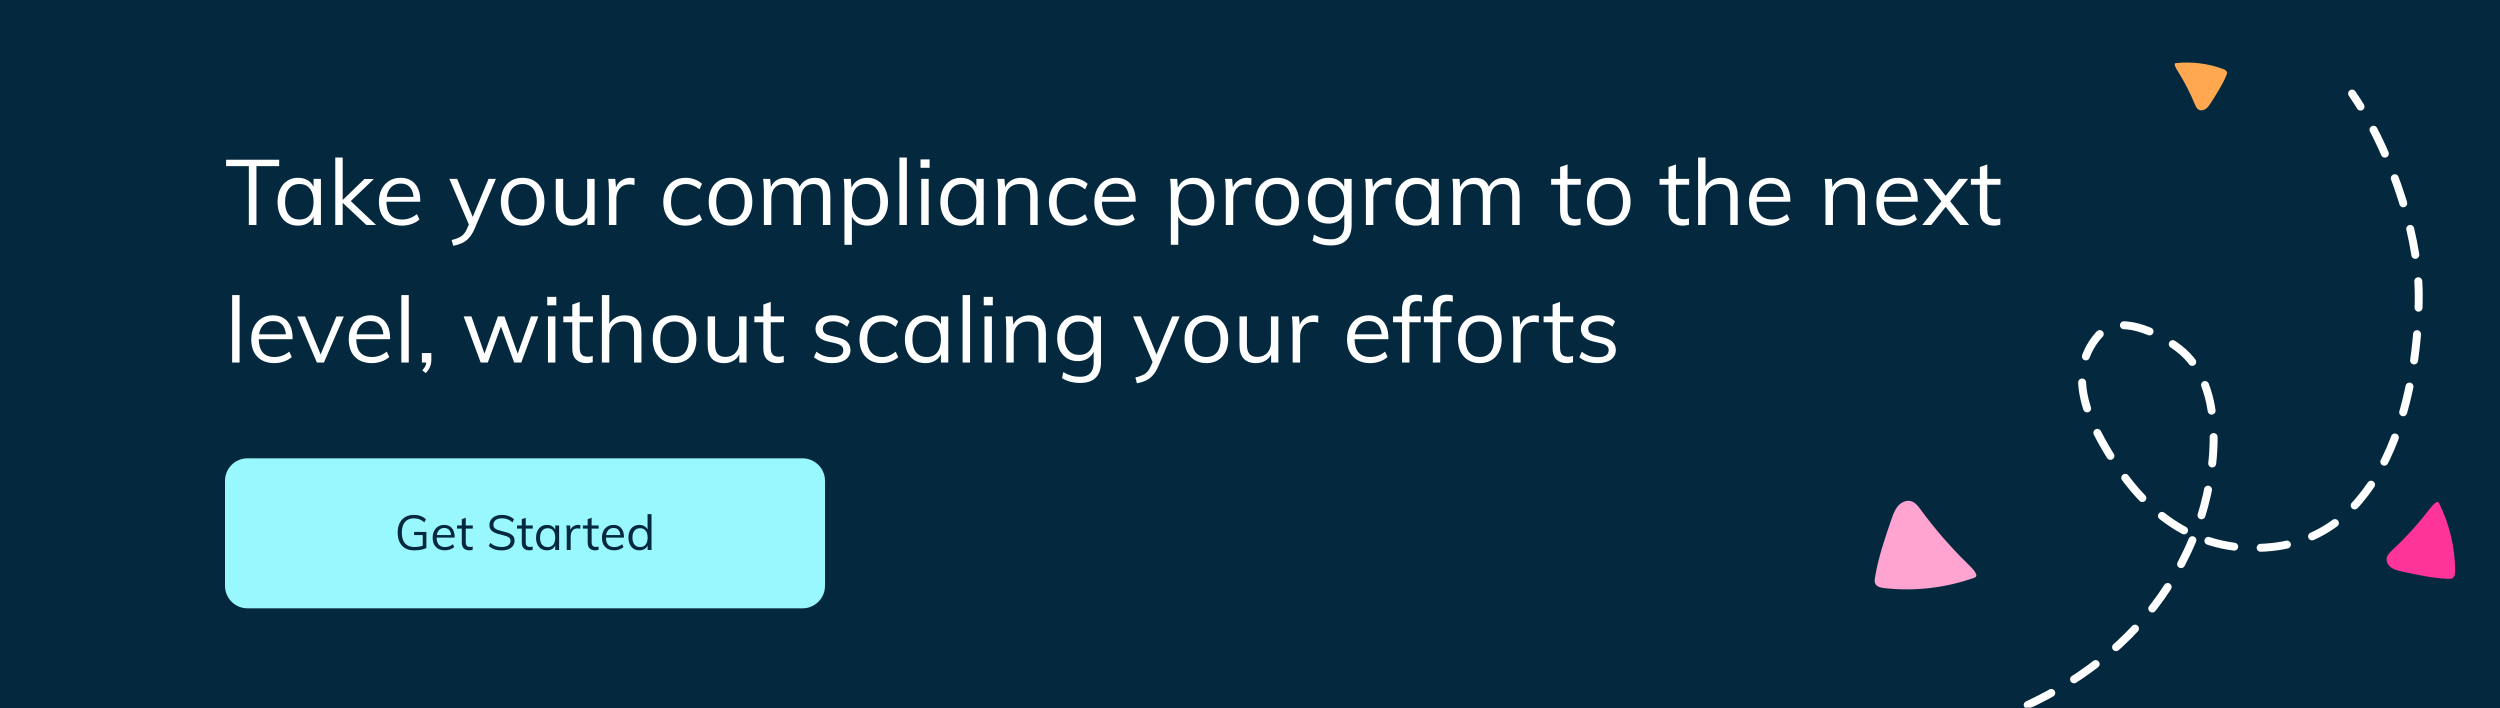 <svg width="600" height="170" viewBox="0 0 600 170" fill="none" xmlns="http://www.w3.org/2000/svg">
<rect width="600" height="170" fill="#04293E"/>
<mask id="mask0" mask-type="alpha" maskUnits="userSpaceOnUse" x="0" y="0" width="600" height="170">
<rect width="600" height="170" fill="#04293E"/>
</mask>
<g mask="url(#mask0)">
<path d="M450 179.226C483.337 175.409 515.455 159.288 527.438 126.422C531.833 114.367 534.782 92.58 522.78 83.528C517.953 79.888 508.355 75.007 503.558 80.579C495.458 89.987 501.713 101.945 507.406 110.849C516.095 124.441 528.523 133.045 545.288 131.277C573.906 128.258 580.5 91.953 580.5 70.953C580.5 54.453 572.5 33.953 564.5 22.453" stroke="white" stroke-width="1.907" stroke-linecap="round" stroke-dasharray="6.36 6.36"/>
<path d="M59.72 54V39.876H54.264V38.336H67.002V39.876H61.546V54H59.72ZM71.521 54.154C70.538 54.154 69.673 53.927 68.925 53.472C68.191 53.003 67.619 52.343 67.209 51.492C66.813 50.627 66.615 49.615 66.615 48.456C66.615 47.297 66.82 46.285 67.231 45.42C67.641 44.555 68.213 43.88 68.947 43.396C69.695 42.912 70.553 42.67 71.521 42.67C72.533 42.67 73.391 42.919 74.095 43.418C74.799 43.917 75.275 44.628 75.525 45.552L75.261 45.728V42.934H77.021V54H75.261V51.14L75.525 51.272C75.275 52.196 74.799 52.907 74.095 53.406C73.391 53.905 72.533 54.154 71.521 54.154ZM71.873 52.68C72.958 52.68 73.794 52.313 74.381 51.58C74.967 50.832 75.261 49.776 75.261 48.412C75.261 47.048 74.96 45.999 74.359 45.266C73.772 44.533 72.943 44.166 71.873 44.166C70.787 44.166 69.937 44.547 69.321 45.31C68.719 46.058 68.419 47.107 68.419 48.456C68.419 49.805 68.719 50.847 69.321 51.58C69.937 52.313 70.787 52.68 71.873 52.68ZM87.924 54L81.896 48.346L87.462 42.956H89.728L83.568 48.852L83.634 47.73L90.256 54H87.924ZM80.466 54V37.808H82.248V54H80.466ZM100.659 52.68C100.175 53.135 99.552 53.494 98.789 53.758C98.041 54.022 97.271 54.154 96.479 54.154C95.335 54.154 94.345 53.927 93.509 53.472C92.688 53.017 92.05 52.365 91.595 51.514C91.155 50.649 90.935 49.622 90.935 48.434C90.935 47.29 91.155 46.285 91.595 45.42C92.035 44.555 92.644 43.88 93.421 43.396C94.213 42.912 95.122 42.67 96.149 42.67C97.132 42.67 97.975 42.89 98.679 43.33C99.383 43.755 99.918 44.371 100.285 45.178C100.666 45.985 100.857 46.953 100.857 48.082V48.412H92.497V47.246H99.845L99.273 48.06C99.302 46.769 99.046 45.779 98.503 45.09C97.975 44.401 97.198 44.056 96.171 44.056C95.1 44.056 94.257 44.437 93.641 45.2C93.04 45.948 92.739 46.989 92.739 48.324C92.739 49.761 93.054 50.847 93.685 51.58C94.33 52.313 95.269 52.68 96.501 52.68C97.146 52.68 97.762 52.577 98.349 52.372C98.95 52.152 99.522 51.822 100.065 51.382L100.659 52.68ZM108.77 58.994L108.396 57.608C109.071 57.447 109.635 57.256 110.09 57.036C110.559 56.831 110.948 56.559 111.256 56.222C111.579 55.885 111.857 55.437 112.092 54.88L112.796 53.252L113.192 52.702L117.24 42.934H119.022L113.852 55.012C113.456 55.907 113.009 56.618 112.51 57.146C112.011 57.689 111.447 58.099 110.816 58.378C110.2 58.657 109.518 58.862 108.77 58.994ZM112.818 54.572L107.846 42.934H109.716L113.72 52.702L112.818 54.572ZM125.433 54.154C124.377 54.154 123.453 53.919 122.661 53.45C121.883 52.981 121.275 52.321 120.835 51.47C120.409 50.605 120.197 49.585 120.197 48.412C120.197 47.253 120.409 46.241 120.835 45.376C121.275 44.511 121.883 43.843 122.661 43.374C123.453 42.905 124.377 42.67 125.433 42.67C126.489 42.67 127.405 42.905 128.183 43.374C128.975 43.843 129.583 44.511 130.009 45.376C130.449 46.241 130.669 47.253 130.669 48.412C130.669 49.585 130.449 50.605 130.009 51.47C129.583 52.321 128.975 52.981 128.183 53.45C127.405 53.919 126.489 54.154 125.433 54.154ZM125.433 52.68C126.518 52.68 127.354 52.321 127.941 51.602C128.542 50.869 128.843 49.805 128.843 48.412C128.843 47.048 128.542 45.999 127.941 45.266C127.339 44.533 126.503 44.166 125.433 44.166C124.362 44.166 123.519 44.533 122.903 45.266C122.301 45.999 122.001 47.048 122.001 48.412C122.001 49.805 122.294 50.869 122.881 51.602C123.482 52.321 124.333 52.68 125.433 52.68ZM137.362 54.154C136.042 54.154 135.045 53.787 134.37 53.054C133.71 52.321 133.38 51.235 133.38 49.798V42.934H135.162V49.754C135.162 50.751 135.368 51.485 135.778 51.954C136.189 52.423 136.812 52.658 137.648 52.658C138.631 52.658 139.423 52.343 140.024 51.712C140.626 51.081 140.926 50.238 140.926 49.182V42.934H142.708V54H140.97V51.602L141.234 51.47C140.941 52.35 140.442 53.017 139.738 53.472C139.049 53.927 138.257 54.154 137.362 54.154ZM146.144 54V46.036C146.144 45.523 146.129 45.009 146.1 44.496C146.085 43.968 146.041 43.447 145.968 42.934H147.662L147.904 45.662L147.662 45.596C147.867 44.628 148.307 43.902 148.982 43.418C149.671 42.919 150.441 42.67 151.292 42.67C151.482 42.67 151.658 42.685 151.82 42.714C151.996 42.729 152.157 42.758 152.304 42.802L152.26 44.43C151.922 44.313 151.534 44.254 151.094 44.254C150.331 44.254 149.715 44.423 149.246 44.76C148.791 45.097 148.454 45.53 148.234 46.058C148.028 46.571 147.926 47.114 147.926 47.686V54H146.144ZM164.493 54.154C163.407 54.154 162.469 53.919 161.677 53.45C160.885 52.981 160.269 52.321 159.829 51.47C159.403 50.619 159.191 49.615 159.191 48.456C159.191 47.312 159.411 46.307 159.851 45.442C160.291 44.562 160.914 43.88 161.721 43.396C162.527 42.912 163.481 42.67 164.581 42.67C165.329 42.67 166.047 42.802 166.737 43.066C167.441 43.315 168.02 43.667 168.475 44.122L167.881 45.442C167.338 45.017 166.803 44.701 166.275 44.496C165.761 44.276 165.226 44.166 164.669 44.166C163.554 44.166 162.667 44.54 162.007 45.288C161.361 46.036 161.039 47.092 161.039 48.456C161.039 49.805 161.361 50.847 162.007 51.58C162.652 52.313 163.539 52.68 164.669 52.68C165.211 52.68 165.747 52.577 166.275 52.372C166.803 52.152 167.338 51.829 167.881 51.404L168.475 52.724C168.005 53.164 167.411 53.516 166.693 53.78C165.989 54.029 165.255 54.154 164.493 54.154ZM175.319 54.154C174.263 54.154 173.339 53.919 172.547 53.45C171.77 52.981 171.161 52.321 170.721 51.47C170.296 50.605 170.083 49.585 170.083 48.412C170.083 47.253 170.296 46.241 170.721 45.376C171.161 44.511 171.77 43.843 172.547 43.374C173.339 42.905 174.263 42.67 175.319 42.67C176.375 42.67 177.292 42.905 178.069 43.374C178.861 43.843 179.47 44.511 179.895 45.376C180.335 46.241 180.555 47.253 180.555 48.412C180.555 49.585 180.335 50.605 179.895 51.47C179.47 52.321 178.861 52.981 178.069 53.45C177.292 53.919 176.375 54.154 175.319 54.154ZM175.319 52.68C176.405 52.68 177.241 52.321 177.827 51.602C178.429 50.869 178.729 49.805 178.729 48.412C178.729 47.048 178.429 45.999 177.827 45.266C177.226 44.533 176.39 44.166 175.319 44.166C174.249 44.166 173.405 44.533 172.789 45.266C172.188 45.999 171.887 47.048 171.887 48.412C171.887 49.805 172.181 50.869 172.767 51.602C173.369 52.321 174.219 52.68 175.319 52.68ZM183.333 54V46.036C183.333 45.523 183.319 45.009 183.289 44.496C183.275 43.968 183.231 43.447 183.157 42.934H184.851L185.049 45.222L184.829 45.376C185.093 44.511 185.548 43.843 186.193 43.374C186.853 42.905 187.631 42.67 188.525 42.67C189.596 42.67 190.425 42.934 191.011 43.462C191.613 43.99 191.994 44.797 192.155 45.882L191.627 45.596C191.862 44.701 192.331 43.99 193.035 43.462C193.754 42.934 194.612 42.67 195.609 42.67C196.827 42.67 197.743 43.037 198.359 43.77C198.975 44.489 199.283 45.581 199.283 47.048V54H197.501V47.136C197.501 46.109 197.318 45.361 196.951 44.892C196.585 44.408 196.005 44.166 195.213 44.166C194.289 44.166 193.556 44.481 193.013 45.112C192.485 45.743 192.221 46.601 192.221 47.686V54H190.439V47.136C190.439 46.109 190.249 45.361 189.867 44.892C189.501 44.408 188.921 44.166 188.129 44.166C187.191 44.166 186.45 44.481 185.907 45.112C185.379 45.743 185.115 46.601 185.115 47.686V54H183.333ZM202.669 58.752V46.036C202.669 45.523 202.654 45.009 202.625 44.496C202.61 43.968 202.566 43.447 202.493 42.934H204.187L204.385 45.222L204.209 45.552C204.458 44.628 204.935 43.917 205.639 43.418C206.343 42.919 207.194 42.67 208.191 42.67C209.159 42.67 210.01 42.912 210.743 43.396C211.491 43.88 212.07 44.555 212.481 45.42C212.906 46.285 213.119 47.297 213.119 48.456C213.119 49.615 212.906 50.627 212.481 51.492C212.07 52.343 211.498 53.003 210.765 53.472C210.032 53.927 209.174 54.154 208.191 54.154C207.194 54.154 206.343 53.905 205.639 53.406C204.935 52.907 204.458 52.196 204.209 51.272L204.451 51.052V58.752H202.669ZM207.861 52.68C208.932 52.68 209.768 52.313 210.369 51.58C210.97 50.847 211.271 49.805 211.271 48.456C211.271 47.107 210.97 46.058 210.369 45.31C209.768 44.547 208.932 44.166 207.861 44.166C206.761 44.166 205.918 44.533 205.331 45.266C204.744 45.999 204.451 47.048 204.451 48.412C204.451 49.776 204.744 50.832 205.331 51.58C205.918 52.313 206.761 52.68 207.861 52.68ZM215.861 54V37.808H217.643V54H215.861ZM221.103 54V42.934H222.885V54H221.103ZM220.927 38.248H223.105V40.272H220.927V38.248ZM230.591 54.154C229.608 54.154 228.743 53.927 227.995 53.472C227.262 53.003 226.69 52.343 226.279 51.492C225.883 50.627 225.685 49.615 225.685 48.456C225.685 47.297 225.89 46.285 226.301 45.42C226.712 44.555 227.284 43.88 228.017 43.396C228.765 42.912 229.623 42.67 230.591 42.67C231.603 42.67 232.461 42.919 233.165 43.418C233.869 43.917 234.346 44.628 234.595 45.552L234.331 45.728V42.934H236.091V54H234.331V51.14L234.595 51.272C234.346 52.196 233.869 52.907 233.165 53.406C232.461 53.905 231.603 54.154 230.591 54.154ZM230.943 52.68C232.028 52.68 232.864 52.313 233.451 51.58C234.038 50.832 234.331 49.776 234.331 48.412C234.331 47.048 234.03 45.999 233.429 45.266C232.842 44.533 232.014 44.166 230.943 44.166C229.858 44.166 229.007 44.547 228.391 45.31C227.79 46.058 227.489 47.107 227.489 48.456C227.489 49.805 227.79 50.847 228.391 51.58C229.007 52.313 229.858 52.68 230.943 52.68ZM239.536 54V46.036C239.536 45.523 239.522 45.009 239.492 44.496C239.478 43.968 239.434 43.447 239.36 42.934H241.054L241.252 45.222L241.032 45.398C241.34 44.503 241.854 43.829 242.572 43.374C243.291 42.905 244.12 42.67 245.058 42.67C247.713 42.67 249.04 44.129 249.04 47.048V54H247.258V47.136C247.258 46.109 247.053 45.361 246.642 44.892C246.232 44.408 245.586 44.166 244.706 44.166C243.68 44.166 242.858 44.481 242.242 45.112C241.626 45.743 241.318 46.593 241.318 47.664V54H239.536ZM257.047 54.154C255.962 54.154 255.023 53.919 254.231 53.45C253.439 52.981 252.823 52.321 252.383 51.47C251.958 50.619 251.745 49.615 251.745 48.456C251.745 47.312 251.965 46.307 252.405 45.442C252.845 44.562 253.469 43.88 254.275 43.396C255.082 42.912 256.035 42.67 257.135 42.67C257.883 42.67 258.602 42.802 259.291 43.066C259.995 43.315 260.575 43.667 261.029 44.122L260.435 45.442C259.893 45.017 259.357 44.701 258.829 44.496C258.316 44.276 257.781 44.166 257.223 44.166C256.109 44.166 255.221 44.54 254.561 45.288C253.916 46.036 253.593 47.092 253.593 48.456C253.593 49.805 253.916 50.847 254.561 51.58C255.207 52.313 256.094 52.68 257.223 52.68C257.766 52.68 258.301 52.577 258.829 52.372C259.357 52.152 259.893 51.829 260.435 51.404L261.029 52.724C260.56 53.164 259.966 53.516 259.247 53.78C258.543 54.029 257.81 54.154 257.047 54.154ZM272.362 52.68C271.878 53.135 271.255 53.494 270.492 53.758C269.744 54.022 268.974 54.154 268.182 54.154C267.038 54.154 266.048 53.927 265.212 53.472C264.391 53.017 263.753 52.365 263.298 51.514C262.858 50.649 262.638 49.622 262.638 48.434C262.638 47.29 262.858 46.285 263.298 45.42C263.738 44.555 264.347 43.88 265.124 43.396C265.916 42.912 266.825 42.67 267.852 42.67C268.835 42.67 269.678 42.89 270.382 43.33C271.086 43.755 271.621 44.371 271.988 45.178C272.369 45.985 272.56 46.953 272.56 48.082V48.412H264.2V47.246H271.548L270.976 48.06C271.005 46.769 270.749 45.779 270.206 45.09C269.678 44.401 268.901 44.056 267.874 44.056C266.803 44.056 265.96 44.437 265.344 45.2C264.743 45.948 264.442 46.989 264.442 48.324C264.442 49.761 264.757 50.847 265.388 51.58C266.033 52.313 266.972 52.68 268.204 52.68C268.849 52.68 269.465 52.577 270.052 52.372C270.653 52.152 271.225 51.822 271.768 51.382L272.362 52.68ZM281.001 58.752V46.036C281.001 45.523 280.986 45.009 280.957 44.496C280.942 43.968 280.898 43.447 280.825 42.934H282.519L282.717 45.222L282.541 45.552C282.79 44.628 283.267 43.917 283.971 43.418C284.675 42.919 285.526 42.67 286.523 42.67C287.491 42.67 288.342 42.912 289.075 43.396C289.823 43.88 290.402 44.555 290.813 45.42C291.238 46.285 291.451 47.297 291.451 48.456C291.451 49.615 291.238 50.627 290.813 51.492C290.402 52.343 289.83 53.003 289.097 53.472C288.364 53.927 287.506 54.154 286.523 54.154C285.526 54.154 284.675 53.905 283.971 53.406C283.267 52.907 282.79 52.196 282.541 51.272L282.783 51.052V58.752H281.001ZM286.193 52.68C287.264 52.68 288.1 52.313 288.701 51.58C289.302 50.847 289.603 49.805 289.603 48.456C289.603 47.107 289.302 46.058 288.701 45.31C288.1 44.547 287.264 44.166 286.193 44.166C285.093 44.166 284.25 44.533 283.663 45.266C283.076 45.999 282.783 47.048 282.783 48.412C282.783 49.776 283.076 50.832 283.663 51.58C284.25 52.313 285.093 52.68 286.193 52.68ZM294.193 54V46.036C294.193 45.523 294.178 45.009 294.149 44.496C294.134 43.968 294.09 43.447 294.017 42.934H295.711L295.953 45.662L295.711 45.596C295.916 44.628 296.356 43.902 297.031 43.418C297.72 42.919 298.49 42.67 299.341 42.67C299.531 42.67 299.707 42.685 299.869 42.714C300.045 42.729 300.206 42.758 300.353 42.802L300.309 44.43C299.971 44.313 299.583 44.254 299.143 44.254C298.38 44.254 297.764 44.423 297.295 44.76C296.84 45.097 296.503 45.53 296.283 46.058C296.077 46.571 295.975 47.114 295.975 47.686V54H294.193ZM306.524 54.154C305.468 54.154 304.544 53.919 303.752 53.45C302.975 52.981 302.366 52.321 301.926 51.47C301.501 50.605 301.288 49.585 301.288 48.412C301.288 47.253 301.501 46.241 301.926 45.376C302.366 44.511 302.975 43.843 303.752 43.374C304.544 42.905 305.468 42.67 306.524 42.67C307.58 42.67 308.497 42.905 309.274 43.374C310.066 43.843 310.675 44.511 311.1 45.376C311.54 46.241 311.76 47.253 311.76 48.412C311.76 49.585 311.54 50.605 311.1 51.47C310.675 52.321 310.066 52.981 309.274 53.45C308.497 53.919 307.58 54.154 306.524 54.154ZM306.524 52.68C307.61 52.68 308.446 52.321 309.032 51.602C309.634 50.869 309.934 49.805 309.934 48.412C309.934 47.048 309.634 45.999 309.032 45.266C308.431 44.533 307.595 44.166 306.524 44.166C305.454 44.166 304.61 44.533 303.994 45.266C303.393 45.999 303.092 47.048 303.092 48.412C303.092 49.805 303.386 50.869 303.972 51.602C304.574 52.321 305.424 52.68 306.524 52.68ZM319.4 58.906C317.728 58.906 316.276 58.525 315.044 57.762L315.352 56.31C316.042 56.706 316.694 56.992 317.31 57.168C317.926 57.344 318.623 57.432 319.4 57.432C320.456 57.432 321.256 57.146 321.798 56.574C322.356 56.017 322.634 55.181 322.634 54.066V51.074L322.876 50.788C322.7 51.375 322.422 51.888 322.04 52.328C321.674 52.753 321.219 53.083 320.676 53.318C320.134 53.553 319.518 53.67 318.828 53.67C317.846 53.67 316.98 53.443 316.232 52.988C315.499 52.519 314.92 51.873 314.494 51.052C314.084 50.231 313.878 49.27 313.878 48.17C313.878 47.07 314.084 46.109 314.494 45.288C314.92 44.467 315.499 43.829 316.232 43.374C316.98 42.905 317.846 42.67 318.828 42.67C319.855 42.67 320.72 42.927 321.424 43.44C322.143 43.939 322.627 44.643 322.876 45.552L322.612 45.31V42.934H324.394V53.912C324.394 55.569 323.969 56.816 323.118 57.652C322.282 58.488 321.043 58.906 319.4 58.906ZM319.18 52.174C320.251 52.174 321.087 51.822 321.688 51.118C322.304 50.399 322.612 49.417 322.612 48.17C322.612 46.923 322.304 45.948 321.688 45.244C321.087 44.525 320.251 44.166 319.18 44.166C318.095 44.166 317.237 44.525 316.606 45.244C315.99 45.948 315.682 46.923 315.682 48.17C315.682 49.431 315.99 50.414 316.606 51.118C317.237 51.822 318.095 52.174 319.18 52.174ZM327.816 54V46.036C327.816 45.523 327.801 45.009 327.772 44.496C327.757 43.968 327.713 43.447 327.64 42.934H329.334L329.576 45.662L329.334 45.596C329.539 44.628 329.979 43.902 330.654 43.418C331.343 42.919 332.113 42.67 332.964 42.67C333.154 42.67 333.33 42.685 333.492 42.714C333.668 42.729 333.829 42.758 333.976 42.802L333.932 44.43C333.594 44.313 333.206 44.254 332.766 44.254C332.003 44.254 331.387 44.423 330.918 44.76C330.463 45.097 330.126 45.53 329.906 46.058C329.7 46.571 329.598 47.114 329.598 47.686V54H327.816ZM339.817 54.154C338.835 54.154 337.969 53.927 337.221 53.472C336.488 53.003 335.916 52.343 335.505 51.492C335.109 50.627 334.911 49.615 334.911 48.456C334.911 47.297 335.117 46.285 335.527 45.42C335.938 44.555 336.51 43.88 337.243 43.396C337.991 42.912 338.849 42.67 339.817 42.67C340.829 42.67 341.687 42.919 342.391 43.418C343.095 43.917 343.572 44.628 343.821 45.552L343.557 45.728V42.934H345.317V54H343.557V51.14L343.821 51.272C343.572 52.196 343.095 52.907 342.391 53.406C341.687 53.905 340.829 54.154 339.817 54.154ZM340.169 52.68C341.255 52.68 342.091 52.313 342.677 51.58C343.264 50.832 343.557 49.776 343.557 48.412C343.557 47.048 343.257 45.999 342.655 45.266C342.069 44.533 341.24 44.166 340.169 44.166C339.084 44.166 338.233 44.547 337.617 45.31C337.016 46.058 336.715 47.107 336.715 48.456C336.715 49.805 337.016 50.847 337.617 51.58C338.233 52.313 339.084 52.68 340.169 52.68ZM348.763 54V46.036C348.763 45.523 348.748 45.009 348.719 44.496C348.704 43.968 348.66 43.447 348.587 42.934H350.281L350.479 45.222L350.259 45.376C350.523 44.511 350.978 43.843 351.623 43.374C352.283 42.905 353.06 42.67 353.955 42.67C355.026 42.67 355.854 42.934 356.441 43.462C357.042 43.99 357.424 44.797 357.585 45.882L357.057 45.596C357.292 44.701 357.761 43.99 358.465 43.462C359.184 42.934 360.042 42.67 361.039 42.67C362.256 42.67 363.173 43.037 363.789 43.77C364.405 44.489 364.713 45.581 364.713 47.048V54H362.931V47.136C362.931 46.109 362.748 45.361 362.381 44.892C362.014 44.408 361.435 44.166 360.643 44.166C359.719 44.166 358.986 44.481 358.443 45.112C357.915 45.743 357.651 46.601 357.651 47.686V54H355.869V47.136C355.869 46.109 355.678 45.361 355.297 44.892C354.93 44.408 354.351 44.166 353.559 44.166C352.62 44.166 351.88 44.481 351.337 45.112C350.809 45.743 350.545 46.601 350.545 47.686V54H348.763ZM372.273 44.342V42.934H379.379V44.342H372.273ZM379.335 52.416V53.934C379.086 54.007 378.836 54.059 378.587 54.088C378.352 54.132 378.088 54.154 377.795 54.154C376.768 54.154 375.947 53.861 375.331 53.274C374.73 52.687 374.429 51.807 374.429 50.634V40.096L376.211 39.458V50.392C376.211 50.979 376.292 51.433 376.453 51.756C376.629 52.079 376.864 52.306 377.157 52.438C377.45 52.555 377.78 52.614 378.147 52.614C378.367 52.614 378.565 52.599 378.741 52.57C378.917 52.541 379.115 52.489 379.335 52.416ZM386.103 54.154C385.047 54.154 384.123 53.919 383.331 53.45C382.553 52.981 381.945 52.321 381.505 51.47C381.079 50.605 380.867 49.585 380.867 48.412C380.867 47.253 381.079 46.241 381.505 45.376C381.945 44.511 382.553 43.843 383.331 43.374C384.123 42.905 385.047 42.67 386.103 42.67C387.159 42.67 388.075 42.905 388.853 43.374C389.645 43.843 390.253 44.511 390.679 45.376C391.119 46.241 391.339 47.253 391.339 48.412C391.339 49.585 391.119 50.605 390.679 51.47C390.253 52.321 389.645 52.981 388.853 53.45C388.075 53.919 387.159 54.154 386.103 54.154ZM386.103 52.68C387.188 52.68 388.024 52.321 388.611 51.602C389.212 50.869 389.513 49.805 389.513 48.412C389.513 47.048 389.212 45.999 388.611 45.266C388.009 44.533 387.173 44.166 386.103 44.166C385.032 44.166 384.189 44.533 383.573 45.266C382.971 45.999 382.671 47.048 382.671 48.412C382.671 49.805 382.964 50.869 383.551 51.602C384.152 52.321 385.003 52.68 386.103 52.68ZM398.291 44.342V42.934H405.397V44.342H398.291ZM405.353 52.416V53.934C405.103 54.007 404.854 54.059 404.605 54.088C404.37 54.132 404.106 54.154 403.813 54.154C402.786 54.154 401.965 53.861 401.349 53.274C400.747 52.687 400.447 51.807 400.447 50.634V40.096L402.229 39.458V50.392C402.229 50.979 402.309 51.433 402.471 51.756C402.647 52.079 402.881 52.306 403.175 52.438C403.468 52.555 403.798 52.614 404.165 52.614C404.385 52.614 404.583 52.599 404.759 52.57C404.935 52.541 405.133 52.489 405.353 52.416ZM407.544 54V37.808H409.326V45.178L409.04 45.398C409.348 44.503 409.861 43.829 410.58 43.374C411.299 42.905 412.127 42.67 413.066 42.67C415.721 42.67 417.048 44.129 417.048 47.048V54H415.266V47.136C415.266 46.109 415.061 45.361 414.65 44.892C414.239 44.408 413.594 44.166 412.714 44.166C411.687 44.166 410.866 44.481 410.25 45.112C409.634 45.743 409.326 46.593 409.326 47.664V54H407.544ZM429.477 52.68C428.993 53.135 428.37 53.494 427.607 53.758C426.859 54.022 426.089 54.154 425.297 54.154C424.153 54.154 423.163 53.927 422.327 53.472C421.506 53.017 420.868 52.365 420.413 51.514C419.973 50.649 419.753 49.622 419.753 48.434C419.753 47.29 419.973 46.285 420.413 45.42C420.853 44.555 421.462 43.88 422.239 43.396C423.031 42.912 423.941 42.67 424.967 42.67C425.95 42.67 426.793 42.89 427.497 43.33C428.201 43.755 428.737 44.371 429.103 45.178C429.485 45.985 429.675 46.953 429.675 48.082V48.412H421.315V47.246H428.663L428.091 48.06C428.121 46.769 427.864 45.779 427.321 45.09C426.793 44.401 426.016 44.056 424.989 44.056C423.919 44.056 423.075 44.437 422.459 45.2C421.858 45.948 421.557 46.989 421.557 48.324C421.557 49.761 421.873 50.847 422.503 51.58C423.149 52.313 424.087 52.68 425.319 52.68C425.965 52.68 426.581 52.577 427.167 52.372C427.769 52.152 428.341 51.822 428.883 51.382L429.477 52.68ZM438.116 54V46.036C438.116 45.523 438.102 45.009 438.072 44.496C438.058 43.968 438.014 43.447 437.94 42.934H439.634L439.832 45.222L439.612 45.398C439.92 44.503 440.434 43.829 441.152 43.374C441.871 42.905 442.7 42.67 443.638 42.67C446.293 42.67 447.62 44.129 447.62 47.048V54H445.838V47.136C445.838 46.109 445.633 45.361 445.222 44.892C444.812 44.408 444.166 44.166 443.286 44.166C442.26 44.166 441.438 44.481 440.822 45.112C440.206 45.743 439.898 46.593 439.898 47.664V54H438.116ZM460.05 52.68C459.566 53.135 458.942 53.494 458.18 53.758C457.432 54.022 456.662 54.154 455.87 54.154C454.726 54.154 453.736 53.927 452.9 53.472C452.078 53.017 451.44 52.365 450.986 51.514C450.546 50.649 450.326 49.622 450.326 48.434C450.326 47.29 450.546 46.285 450.986 45.42C451.426 44.555 452.034 43.88 452.812 43.396C453.604 42.912 454.513 42.67 455.54 42.67C456.522 42.67 457.366 42.89 458.07 43.33C458.774 43.755 459.309 44.371 459.676 45.178C460.057 45.985 460.248 46.953 460.248 48.082V48.412H451.888V47.246H459.236L458.664 48.06C458.693 46.769 458.436 45.779 457.894 45.09C457.366 44.401 456.588 44.056 455.562 44.056C454.491 44.056 453.648 44.437 453.032 45.2C452.43 45.948 452.13 46.989 452.13 48.324C452.13 49.761 452.445 50.847 453.076 51.58C453.721 52.313 454.66 52.68 455.892 52.68C456.537 52.68 457.153 52.577 457.74 52.372C458.341 52.152 458.913 51.822 459.456 51.382L460.05 52.68ZM470.458 54L466.96 49.644L465.926 48.302L461.592 42.934H463.748L466.96 47.004L468.038 48.302L472.592 54H470.458ZM463.506 54H461.328L465.926 48.302L466.96 47.004L470.172 42.934H472.35L468.038 48.302L466.96 49.644L463.506 54ZM473.013 44.342V42.934H480.119V44.342H473.013ZM480.075 52.416V53.934C479.826 54.007 479.577 54.059 479.327 54.088C479.093 54.132 478.829 54.154 478.535 54.154C477.509 54.154 476.687 53.861 476.071 53.274C475.47 52.687 475.169 51.807 475.169 50.634V40.096L476.951 39.458V50.392C476.951 50.979 477.032 51.433 477.193 51.756C477.369 52.079 477.604 52.306 477.897 52.438C478.191 52.555 478.521 52.614 478.887 52.614C479.107 52.614 479.305 52.599 479.481 52.57C479.657 52.541 479.855 52.489 480.075 52.416ZM55.716 87V70.808H57.498V87H55.716ZM70.022 85.68C69.538 86.135 68.915 86.494 68.152 86.758C67.404 87.022 66.634 87.154 65.842 87.154C64.698 87.154 63.708 86.927 62.872 86.472C62.051 86.017 61.413 85.365 60.958 84.514C60.518 83.649 60.298 82.622 60.298 81.434C60.298 80.29 60.518 79.285 60.958 78.42C61.398 77.555 62.007 76.88 62.784 76.396C63.576 75.912 64.486 75.67 65.512 75.67C66.495 75.67 67.338 75.89 68.042 76.33C68.746 76.755 69.281 77.371 69.648 78.178C70.029 78.985 70.22 79.953 70.22 81.082V81.412H61.86V80.246H69.208L68.636 81.06C68.665 79.769 68.409 78.779 67.866 78.09C67.338 77.401 66.561 77.056 65.534 77.056C64.463 77.056 63.62 77.437 63.004 78.2C62.403 78.948 62.102 79.989 62.102 81.324C62.102 82.761 62.417 83.847 63.048 84.58C63.694 85.313 64.632 85.68 65.864 85.68C66.51 85.68 67.126 85.577 67.712 85.372C68.314 85.152 68.885 84.822 69.428 84.382L70.022 85.68ZM76.052 87L71.344 75.956H73.214L77.218 85.702H76.69L80.738 75.956H82.52L77.746 87H76.052ZM93.419 85.68C92.935 86.135 92.311 86.494 91.549 86.758C90.801 87.022 90.031 87.154 89.239 87.154C88.095 87.154 87.105 86.927 86.269 86.472C85.447 86.017 84.809 85.365 84.355 84.514C83.915 83.649 83.695 82.622 83.695 81.434C83.695 80.29 83.915 79.285 84.355 78.42C84.795 77.555 85.403 76.88 86.181 76.396C86.973 75.912 87.882 75.67 88.909 75.67C89.891 75.67 90.735 75.89 91.439 76.33C92.143 76.755 92.678 77.371 93.045 78.178C93.426 78.985 93.617 79.953 93.617 81.082V81.412H85.257V80.246H92.605L92.033 81.06C92.062 79.769 91.805 78.779 91.263 78.09C90.735 77.401 89.957 77.056 88.931 77.056C87.86 77.056 87.017 77.437 86.401 78.2C85.799 78.948 85.499 79.989 85.499 81.324C85.499 82.761 85.814 83.847 86.445 84.58C87.09 85.313 88.029 85.68 89.261 85.68C89.906 85.68 90.522 85.577 91.109 85.372C91.71 85.152 92.282 84.822 92.825 84.382L93.419 85.68ZM96.322 87V70.808H98.103V87H96.322ZM102.18 89.53L101.344 88.892C101.74 88.467 102.004 88.078 102.136 87.726C102.268 87.374 102.334 87.015 102.334 86.648L102.862 87H101.256V84.734H103.522V86.34C103.522 86.927 103.419 87.477 103.214 87.99C103.023 88.518 102.678 89.031 102.18 89.53ZM115.362 87L111.27 75.934H113.14L116.55 85.68H115.978L119.498 75.934H121.06L124.536 85.68H123.964L127.44 75.934H129.2L125.108 87H123.392L119.74 77.034H120.708L117.078 87H115.362ZM131.513 87V75.934H133.295V87H131.513ZM131.337 71.248H133.515V73.272H131.337V71.248ZM135.193 77.342V75.934H142.299V77.342H135.193ZM142.255 85.416V86.934C142.006 87.007 141.756 87.059 141.507 87.088C141.272 87.132 141.008 87.154 140.715 87.154C139.688 87.154 138.867 86.861 138.251 86.274C137.65 85.687 137.349 84.807 137.349 83.634V73.096L139.131 72.458V83.392C139.131 83.979 139.212 84.433 139.373 84.756C139.549 85.079 139.784 85.306 140.077 85.438C140.37 85.555 140.7 85.614 141.067 85.614C141.287 85.614 141.485 85.599 141.661 85.57C141.837 85.541 142.035 85.489 142.255 85.416ZM144.446 87V70.808H146.228V78.178L145.942 78.398C146.25 77.503 146.764 76.829 147.482 76.374C148.201 75.905 149.03 75.67 149.968 75.67C152.623 75.67 153.95 77.129 153.95 80.048V87H152.168V80.136C152.168 79.109 151.963 78.361 151.552 77.892C151.142 77.408 150.496 77.166 149.616 77.166C148.59 77.166 147.768 77.481 147.152 78.112C146.536 78.743 146.228 79.593 146.228 80.664V87H144.446ZM161.892 87.154C160.836 87.154 159.912 86.919 159.12 86.45C158.342 85.981 157.734 85.321 157.294 84.47C156.868 83.605 156.656 82.585 156.656 81.412C156.656 80.253 156.868 79.241 157.294 78.376C157.734 77.511 158.342 76.843 159.12 76.374C159.912 75.905 160.836 75.67 161.892 75.67C162.948 75.67 163.864 75.905 164.642 76.374C165.434 76.843 166.042 77.511 166.468 78.376C166.908 79.241 167.128 80.253 167.128 81.412C167.128 82.585 166.908 83.605 166.468 84.47C166.042 85.321 165.434 85.981 164.642 86.45C163.864 86.919 162.948 87.154 161.892 87.154ZM161.892 85.68C162.977 85.68 163.813 85.321 164.4 84.602C165.001 83.869 165.302 82.805 165.302 81.412C165.302 80.048 165.001 78.999 164.4 78.266C163.798 77.533 162.962 77.166 161.892 77.166C160.821 77.166 159.978 77.533 159.362 78.266C158.76 78.999 158.46 80.048 158.46 81.412C158.46 82.805 158.753 83.869 159.34 84.602C159.941 85.321 160.792 85.68 161.892 85.68ZM173.821 87.154C172.501 87.154 171.504 86.787 170.829 86.054C170.169 85.321 169.839 84.235 169.839 82.798V75.934H171.621V82.754C171.621 83.751 171.827 84.485 172.237 84.954C172.648 85.423 173.271 85.658 174.107 85.658C175.09 85.658 175.882 85.343 176.483 84.712C177.085 84.081 177.385 83.238 177.385 82.182V75.934H179.167V87H177.429V84.602L177.693 84.47C177.4 85.35 176.901 86.017 176.197 86.472C175.508 86.927 174.716 87.154 173.821 87.154ZM181.041 77.342V75.934H188.147V77.342H181.041ZM188.103 85.416V86.934C187.853 87.007 187.604 87.059 187.355 87.088C187.12 87.132 186.856 87.154 186.563 87.154C185.536 87.154 184.715 86.861 184.099 86.274C183.497 85.687 183.197 84.807 183.197 83.634V73.096L184.979 72.458V83.392C184.979 83.979 185.059 84.433 185.221 84.756C185.397 85.079 185.631 85.306 185.925 85.438C186.218 85.555 186.548 85.614 186.915 85.614C187.135 85.614 187.333 85.599 187.509 85.57C187.685 85.541 187.883 85.489 188.103 85.416ZM199.77 87.154C197.908 87.154 196.434 86.677 195.348 85.724L195.942 84.404C196.529 84.859 197.13 85.196 197.746 85.416C198.377 85.621 199.074 85.724 199.836 85.724C200.672 85.724 201.303 85.585 201.728 85.306C202.168 85.013 202.388 84.595 202.388 84.052C202.388 83.612 202.242 83.267 201.948 83.018C201.655 82.754 201.171 82.541 200.496 82.38L198.626 81.94C197.702 81.735 196.984 81.368 196.47 80.84C195.972 80.312 195.722 79.681 195.722 78.948C195.722 78.303 195.898 77.738 196.25 77.254C196.602 76.755 197.094 76.367 197.724 76.088C198.355 75.809 199.103 75.67 199.968 75.67C200.746 75.67 201.479 75.795 202.168 76.044C202.858 76.293 203.437 76.653 203.906 77.122L203.312 78.42C202.784 77.98 202.242 77.657 201.684 77.452C201.142 77.232 200.57 77.122 199.968 77.122C199.176 77.122 198.56 77.276 198.12 77.584C197.695 77.892 197.482 78.31 197.482 78.838C197.482 79.293 197.614 79.652 197.878 79.916C198.157 80.18 198.597 80.385 199.198 80.532L201.068 80.994C202.11 81.214 202.872 81.581 203.356 82.094C203.855 82.593 204.104 83.231 204.104 84.008C204.104 84.961 203.716 85.724 202.938 86.296C202.161 86.868 201.105 87.154 199.77 87.154ZM211.587 87.154C210.501 87.154 209.563 86.919 208.771 86.45C207.979 85.981 207.363 85.321 206.923 84.47C206.497 83.619 206.285 82.615 206.285 81.456C206.285 80.312 206.505 79.307 206.945 78.442C207.385 77.562 208.008 76.88 208.815 76.396C209.621 75.912 210.575 75.67 211.675 75.67C212.423 75.67 213.141 75.802 213.831 76.066C214.535 76.315 215.114 76.667 215.569 77.122L214.975 78.442C214.432 78.017 213.897 77.701 213.369 77.496C212.855 77.276 212.32 77.166 211.763 77.166C210.648 77.166 209.761 77.54 209.101 78.288C208.455 79.036 208.133 80.092 208.133 81.456C208.133 82.805 208.455 83.847 209.101 84.58C209.746 85.313 210.633 85.68 211.763 85.68C212.305 85.68 212.841 85.577 213.369 85.372C213.897 85.152 214.432 84.829 214.975 84.404L215.569 85.724C215.099 86.164 214.505 86.516 213.787 86.78C213.083 87.029 212.349 87.154 211.587 87.154ZM222.083 87.154C221.1 87.154 220.235 86.927 219.487 86.472C218.754 86.003 218.182 85.343 217.771 84.492C217.375 83.627 217.177 82.615 217.177 81.456C217.177 80.297 217.382 79.285 217.793 78.42C218.204 77.555 218.776 76.88 219.509 76.396C220.257 75.912 221.115 75.67 222.083 75.67C223.095 75.67 223.953 75.919 224.657 76.418C225.361 76.917 225.838 77.628 226.087 78.552L225.823 78.728V75.934H227.583V87H225.823V84.14L226.087 84.272C225.838 85.196 225.361 85.907 224.657 86.406C223.953 86.905 223.095 87.154 222.083 87.154ZM222.435 85.68C223.52 85.68 224.356 85.313 224.943 84.58C225.53 83.832 225.823 82.776 225.823 81.412C225.823 80.048 225.522 78.999 224.921 78.266C224.334 77.533 223.506 77.166 222.435 77.166C221.35 77.166 220.499 77.547 219.883 78.31C219.282 79.058 218.981 80.107 218.981 81.456C218.981 82.805 219.282 83.847 219.883 84.58C220.499 85.313 221.35 85.68 222.435 85.68ZM231.029 87V70.808H232.811V87H231.029ZM236.271 87V75.934H238.053V87H236.271ZM236.095 71.248H238.273V73.272H236.095V71.248ZM241.513 87V79.036C241.513 78.523 241.498 78.009 241.469 77.496C241.454 76.968 241.41 76.447 241.337 75.934H243.031L243.229 78.222L243.009 78.398C243.317 77.503 243.83 76.829 244.549 76.374C245.268 75.905 246.096 75.67 247.035 75.67C249.69 75.67 251.017 77.129 251.017 80.048V87H249.235V80.136C249.235 79.109 249.03 78.361 248.619 77.892C248.208 77.408 247.563 77.166 246.683 77.166C245.656 77.166 244.835 77.481 244.219 78.112C243.603 78.743 243.295 79.593 243.295 80.664V87H241.513ZM259.244 91.906C257.572 91.906 256.12 91.525 254.888 90.762L255.196 89.31C255.885 89.706 256.538 89.992 257.154 90.168C257.77 90.344 258.467 90.432 259.244 90.432C260.3 90.432 261.099 90.146 261.642 89.574C262.199 89.017 262.478 88.181 262.478 87.066V84.074L262.72 83.788C262.544 84.375 262.265 84.888 261.884 85.328C261.517 85.753 261.063 86.083 260.52 86.318C259.977 86.553 259.361 86.67 258.672 86.67C257.689 86.67 256.824 86.443 256.076 85.988C255.343 85.519 254.763 84.873 254.338 84.052C253.927 83.231 253.722 82.27 253.722 81.17C253.722 80.07 253.927 79.109 254.338 78.288C254.763 77.467 255.343 76.829 256.076 76.374C256.824 75.905 257.689 75.67 258.672 75.67C259.699 75.67 260.564 75.927 261.268 76.44C261.987 76.939 262.471 77.643 262.72 78.552L262.456 78.31V75.934H264.238V86.912C264.238 88.569 263.813 89.816 262.962 90.652C262.126 91.488 260.887 91.906 259.244 91.906ZM259.024 85.174C260.095 85.174 260.931 84.822 261.532 84.118C262.148 83.399 262.456 82.417 262.456 81.17C262.456 79.923 262.148 78.948 261.532 78.244C260.931 77.525 260.095 77.166 259.024 77.166C257.939 77.166 257.081 77.525 256.45 78.244C255.834 78.948 255.526 79.923 255.526 81.17C255.526 82.431 255.834 83.414 256.45 84.118C257.081 84.822 257.939 85.174 259.024 85.174ZM272.868 91.994L272.494 90.608C273.168 90.447 273.733 90.256 274.188 90.036C274.657 89.831 275.046 89.559 275.354 89.222C275.676 88.885 275.955 88.437 276.19 87.88L276.894 86.252L277.29 85.702L281.338 75.934H283.12L277.95 88.012C277.554 88.907 277.106 89.618 276.608 90.146C276.109 90.689 275.544 91.099 274.914 91.378C274.298 91.657 273.616 91.862 272.868 91.994ZM276.916 87.572L271.944 75.934H273.814L277.818 85.702L276.916 87.572ZM289.53 87.154C288.474 87.154 287.55 86.919 286.758 86.45C285.981 85.981 285.372 85.321 284.932 84.47C284.507 83.605 284.294 82.585 284.294 81.412C284.294 80.253 284.507 79.241 284.932 78.376C285.372 77.511 285.981 76.843 286.758 76.374C287.55 75.905 288.474 75.67 289.53 75.67C290.586 75.67 291.503 75.905 292.28 76.374C293.072 76.843 293.681 77.511 294.106 78.376C294.546 79.241 294.766 80.253 294.766 81.412C294.766 82.585 294.546 83.605 294.106 84.47C293.681 85.321 293.072 85.981 292.28 86.45C291.503 86.919 290.586 87.154 289.53 87.154ZM289.53 85.68C290.616 85.68 291.452 85.321 292.038 84.602C292.64 83.869 292.94 82.805 292.94 81.412C292.94 80.048 292.64 78.999 292.038 78.266C291.437 77.533 290.601 77.166 289.53 77.166C288.46 77.166 287.616 77.533 287 78.266C286.399 78.999 286.098 80.048 286.098 81.412C286.098 82.805 286.392 83.869 286.978 84.602C287.58 85.321 288.43 85.68 289.53 85.68ZM301.46 87.154C300.14 87.154 299.143 86.787 298.468 86.054C297.808 85.321 297.478 84.235 297.478 82.798V75.934H299.26V82.754C299.26 83.751 299.465 84.485 299.876 84.954C300.287 85.423 300.91 85.658 301.746 85.658C302.729 85.658 303.521 85.343 304.122 84.712C304.723 84.081 305.024 83.238 305.024 82.182V75.934H306.806V87H305.068V84.602L305.332 84.47C305.039 85.35 304.54 86.017 303.836 86.472C303.147 86.927 302.355 87.154 301.46 87.154ZM310.241 87V79.036C310.241 78.523 310.227 78.009 310.197 77.496C310.183 76.968 310.139 76.447 310.065 75.934H311.759L312.001 78.662L311.759 78.596C311.965 77.628 312.405 76.902 313.079 76.418C313.769 75.919 314.539 75.67 315.389 75.67C315.58 75.67 315.756 75.685 315.917 75.714C316.093 75.729 316.255 75.758 316.401 75.802L316.357 77.43C316.02 77.313 315.631 77.254 315.191 77.254C314.429 77.254 313.813 77.423 313.343 77.76C312.889 78.097 312.551 78.53 312.331 79.058C312.126 79.571 312.023 80.114 312.023 80.686V87H310.241ZM333.012 85.68C332.528 86.135 331.905 86.494 331.142 86.758C330.394 87.022 329.624 87.154 328.832 87.154C327.688 87.154 326.698 86.927 325.862 86.472C325.041 86.017 324.403 85.365 323.948 84.514C323.508 83.649 323.288 82.622 323.288 81.434C323.288 80.29 323.508 79.285 323.948 78.42C324.388 77.555 324.997 76.88 325.774 76.396C326.566 75.912 327.476 75.67 328.502 75.67C329.485 75.67 330.328 75.89 331.032 76.33C331.736 76.755 332.272 77.371 332.638 78.178C333.02 78.985 333.21 79.953 333.21 81.082V81.412H324.85V80.246H332.198L331.626 81.06C331.656 79.769 331.399 78.779 330.856 78.09C330.328 77.401 329.551 77.056 328.524 77.056C327.454 77.056 326.61 77.437 325.994 78.2C325.393 78.948 325.092 79.989 325.092 81.324C325.092 82.761 325.408 83.847 326.038 84.58C326.684 85.313 327.622 85.68 328.854 85.68C329.5 85.68 330.116 85.577 330.702 85.372C331.304 85.152 331.876 84.822 332.418 84.382L333.012 85.68ZM334.332 77.342V75.934H340.976V77.342H334.332ZM341.284 72.436C340.873 72.319 340.492 72.26 340.14 72.26C339.788 72.26 339.465 72.326 339.172 72.458C338.893 72.575 338.673 72.795 338.512 73.118C338.35 73.441 338.27 73.888 338.27 74.46V87H336.488V74.24C336.488 73.052 336.781 72.172 337.368 71.6C337.954 71.013 338.761 70.72 339.788 70.72C340.037 70.72 340.286 70.735 340.536 70.764C340.785 70.793 341.034 70.845 341.284 70.918V72.436ZM341.722 77.342V75.934H348.366V77.342H341.722ZM348.674 72.436C348.264 72.319 347.882 72.26 347.53 72.26C347.178 72.26 346.856 72.326 346.562 72.458C346.284 72.575 346.064 72.795 345.902 73.118C345.741 73.441 345.66 73.888 345.66 74.46V87H343.878V74.24C343.878 73.052 344.172 72.172 344.758 71.6C345.345 71.013 346.152 70.72 347.178 70.72C347.428 70.72 347.677 70.735 347.926 70.764C348.176 70.793 348.425 70.845 348.674 70.918V72.436ZM355.165 87.154C354.109 87.154 353.185 86.919 352.393 86.45C351.616 85.981 351.007 85.321 350.567 84.47C350.142 83.605 349.929 82.585 349.929 81.412C349.929 80.253 350.142 79.241 350.567 78.376C351.007 77.511 351.616 76.843 352.393 76.374C353.185 75.905 354.109 75.67 355.165 75.67C356.221 75.67 357.138 75.905 357.915 76.374C358.707 76.843 359.316 77.511 359.741 78.376C360.181 79.241 360.401 80.253 360.401 81.412C360.401 82.585 360.181 83.605 359.741 84.47C359.316 85.321 358.707 85.981 357.915 86.45C357.138 86.919 356.221 87.154 355.165 87.154ZM355.165 85.68C356.25 85.68 357.086 85.321 357.673 84.602C358.274 83.869 358.575 82.805 358.575 81.412C358.575 80.048 358.274 78.999 357.673 78.266C357.072 77.533 356.236 77.166 355.165 77.166C354.094 77.166 353.251 77.533 352.635 78.266C352.034 78.999 351.733 80.048 351.733 81.412C351.733 82.805 352.026 83.869 352.613 84.602C353.214 85.321 354.065 85.68 355.165 85.68ZM363.179 87V79.036C363.179 78.523 363.164 78.009 363.135 77.496C363.12 76.968 363.076 76.447 363.003 75.934H364.697L364.939 78.662L364.697 78.596C364.902 77.628 365.342 76.902 366.017 76.418C366.706 75.919 367.476 75.67 368.327 75.67C368.518 75.67 368.694 75.685 368.855 75.714C369.031 75.729 369.192 75.758 369.339 75.802L369.295 77.43C368.958 77.313 368.569 77.254 368.129 77.254C367.366 77.254 366.75 77.423 366.281 77.76C365.826 78.097 365.489 78.53 365.269 79.058C365.064 79.571 364.961 80.114 364.961 80.686V87H363.179ZM370.468 77.342V75.934H377.574V77.342H370.468ZM377.53 85.416V86.934C377.281 87.007 377.032 87.059 376.782 87.088C376.548 87.132 376.284 87.154 375.99 87.154C374.964 87.154 374.142 86.861 373.526 86.274C372.925 85.687 372.624 84.807 372.624 83.634V73.096L374.406 72.458V83.392C374.406 83.979 374.487 84.433 374.648 84.756C374.824 85.079 375.059 85.306 375.352 85.438C375.646 85.555 375.976 85.614 376.342 85.614C376.562 85.614 376.76 85.599 376.936 85.57C377.112 85.541 377.31 85.489 377.53 85.416ZM383.462 87.154C381.599 87.154 380.125 86.677 379.04 85.724L379.634 84.404C380.221 84.859 380.822 85.196 381.438 85.416C382.069 85.621 382.765 85.724 383.528 85.724C384.364 85.724 384.995 85.585 385.42 85.306C385.86 85.013 386.08 84.595 386.08 84.052C386.08 83.612 385.933 83.267 385.64 83.018C385.347 82.754 384.863 82.541 384.188 82.38L382.318 81.94C381.394 81.735 380.675 81.368 380.162 80.84C379.663 80.312 379.414 79.681 379.414 78.948C379.414 78.303 379.59 77.738 379.942 77.254C380.294 76.755 380.785 76.367 381.416 76.088C382.047 75.809 382.795 75.67 383.66 75.67C384.437 75.67 385.171 75.795 385.86 76.044C386.549 76.293 387.129 76.653 387.598 77.122L387.004 78.42C386.476 77.98 385.933 77.657 385.376 77.452C384.833 77.232 384.261 77.122 383.66 77.122C382.868 77.122 382.252 77.276 381.812 77.584C381.387 77.892 381.174 78.31 381.174 78.838C381.174 79.293 381.306 79.652 381.57 79.916C381.849 80.18 382.289 80.385 382.89 80.532L384.76 80.994C385.801 81.214 386.564 81.581 387.048 82.094C387.547 82.593 387.796 83.231 387.796 84.008C387.796 84.961 387.407 85.724 386.63 86.296C385.853 86.868 384.797 87.154 383.462 87.154Z" fill="white"/>
<path d="M54 115.4C54 112.418 56.418 110 59.4 110H192.6C195.582 110 198 112.418 198 115.4V140.6C198 143.582 195.582 146 192.6 146H59.4C56.418 146 54 143.582 54 140.6V115.4Z" fill="#99F8FD"/>
<path d="M99.431 132.094C98.597 132.094 97.879 131.926 97.278 131.591C96.686 131.247 96.229 130.76 95.91 130.128C95.598 129.488 95.442 128.72 95.442 127.823C95.442 126.934 95.598 126.173 95.91 125.542C96.229 124.902 96.682 124.414 97.267 124.079C97.86 123.744 98.558 123.576 99.361 123.576C99.938 123.576 100.469 123.666 100.952 123.845C101.444 124.017 101.869 124.278 102.228 124.629L101.853 125.366C101.448 125.023 101.05 124.777 100.66 124.629C100.27 124.473 99.837 124.395 99.361 124.395C98.417 124.395 97.692 124.691 97.185 125.284C96.686 125.869 96.436 126.715 96.436 127.823C96.436 128.954 96.694 129.816 97.208 130.409C97.723 130.994 98.472 131.286 99.455 131.286C99.86 131.286 100.254 131.251 100.636 131.181C101.026 131.103 101.377 131.002 101.689 130.877L101.455 131.368V128.42H99.385V127.659H102.333V131.52C102.115 131.637 101.845 131.739 101.526 131.824C101.214 131.91 100.874 131.977 100.508 132.023C100.149 132.07 99.79 132.094 99.431 132.094ZM109.007 131.298C108.75 131.54 108.418 131.731 108.013 131.871C107.615 132.012 107.205 132.082 106.784 132.082C106.176 132.082 105.649 131.961 105.205 131.719C104.768 131.477 104.429 131.13 104.187 130.678C103.953 130.218 103.836 129.672 103.836 129.04C103.836 128.431 103.953 127.897 104.187 127.437C104.421 126.977 104.744 126.618 105.158 126.361C105.579 126.103 106.063 125.974 106.609 125.974C107.131 125.974 107.58 126.091 107.954 126.325C108.329 126.552 108.613 126.879 108.808 127.308C109.011 127.737 109.112 128.252 109.112 128.853V129.028H104.666V128.408H108.574L108.27 128.841C108.286 128.155 108.149 127.628 107.861 127.261C107.58 126.895 107.166 126.712 106.62 126.712C106.051 126.712 105.602 126.914 105.275 127.32C104.955 127.718 104.795 128.272 104.795 128.981C104.795 129.746 104.963 130.323 105.298 130.713C105.641 131.103 106.141 131.298 106.796 131.298C107.139 131.298 107.467 131.243 107.779 131.134C108.098 131.017 108.403 130.842 108.691 130.608L109.007 131.298ZM109.686 126.864V126.115H113.465V126.864H109.686ZM113.442 131.158V131.965C113.309 132.004 113.176 132.031 113.044 132.047C112.919 132.07 112.779 132.082 112.623 132.082C112.077 132.082 111.64 131.926 111.312 131.614C110.992 131.302 110.833 130.834 110.833 130.21V124.606L111.78 124.266V130.081C111.78 130.393 111.823 130.635 111.909 130.807C112.003 130.978 112.127 131.099 112.283 131.169C112.439 131.232 112.615 131.263 112.81 131.263C112.927 131.263 113.032 131.255 113.126 131.239C113.219 131.224 113.325 131.197 113.442 131.158ZM120.419 132.094C119.99 132.094 119.588 132.059 119.214 131.988C118.839 131.91 118.492 131.793 118.173 131.637C117.853 131.473 117.564 131.275 117.307 131.041L117.669 130.303C118.091 130.654 118.512 130.904 118.933 131.052C119.362 131.2 119.861 131.275 120.431 131.275C121.094 131.275 121.608 131.146 121.975 130.888C122.342 130.623 122.525 130.253 122.525 129.777C122.525 129.488 122.431 129.258 122.244 129.087C122.065 128.907 121.815 128.767 121.495 128.665C121.183 128.556 120.828 128.455 120.431 128.361C120.033 128.275 119.655 128.178 119.296 128.069C118.937 127.952 118.617 127.807 118.336 127.636C118.063 127.464 117.849 127.246 117.693 126.981C117.537 126.715 117.459 126.384 117.459 125.986C117.459 125.51 117.584 125.093 117.833 124.734C118.083 124.368 118.434 124.083 118.886 123.88C119.339 123.677 119.873 123.576 120.489 123.576C120.871 123.576 121.238 123.619 121.589 123.705C121.94 123.783 122.264 123.9 122.56 124.056C122.864 124.212 123.133 124.403 123.367 124.629L122.993 125.366C122.611 125.031 122.217 124.785 121.811 124.629C121.406 124.473 120.965 124.395 120.489 124.395C119.842 124.395 119.335 124.531 118.968 124.805C118.602 125.077 118.418 125.46 118.418 125.951C118.418 126.255 118.5 126.501 118.664 126.688C118.828 126.875 119.058 127.027 119.354 127.144C119.651 127.254 119.99 127.355 120.372 127.449C120.778 127.542 121.168 127.644 121.542 127.753C121.917 127.862 122.248 127.999 122.537 128.162C122.833 128.318 123.067 128.525 123.239 128.782C123.41 129.032 123.496 129.352 123.496 129.742C123.496 130.218 123.371 130.631 123.122 130.982C122.872 131.333 122.517 131.606 122.057 131.801C121.597 131.996 121.051 132.094 120.419 132.094ZM124.082 126.864V126.115H127.861V126.864H124.082ZM127.838 131.158V131.965C127.705 132.004 127.573 132.031 127.44 132.047C127.315 132.07 127.175 132.082 127.019 132.082C126.473 132.082 126.036 131.926 125.709 131.614C125.389 131.302 125.229 130.834 125.229 130.21V124.606L126.177 124.266V130.081C126.177 130.393 126.22 130.635 126.305 130.807C126.399 130.978 126.524 131.099 126.68 131.169C126.836 131.232 127.011 131.263 127.206 131.263C127.323 131.263 127.429 131.255 127.522 131.239C127.616 131.224 127.721 131.197 127.838 131.158ZM131.262 132.082C130.739 132.082 130.279 131.961 129.881 131.719C129.491 131.47 129.187 131.119 128.968 130.666C128.758 130.206 128.653 129.668 128.653 129.052C128.653 128.435 128.762 127.897 128.98 127.437C129.199 126.977 129.503 126.618 129.893 126.361C130.291 126.103 130.747 125.974 131.262 125.974C131.8 125.974 132.256 126.107 132.631 126.372C133.005 126.637 133.258 127.016 133.391 127.507L133.251 127.601V126.115H134.187V132H133.251V130.479L133.391 130.549C133.258 131.041 133.005 131.419 132.631 131.684C132.256 131.949 131.8 132.082 131.262 132.082ZM131.449 131.298C132.026 131.298 132.471 131.103 132.783 130.713C133.095 130.315 133.251 129.754 133.251 129.028C133.251 128.303 133.091 127.745 132.771 127.355C132.459 126.965 132.018 126.77 131.449 126.77C130.872 126.77 130.419 126.973 130.092 127.378C129.772 127.776 129.612 128.334 129.612 129.052C129.612 129.769 129.772 130.323 130.092 130.713C130.419 131.103 130.872 131.298 131.449 131.298ZM136.019 132V127.765C136.019 127.492 136.011 127.219 135.996 126.946C135.988 126.665 135.964 126.388 135.925 126.115H136.826L136.955 127.566L136.826 127.531C136.935 127.016 137.169 126.63 137.528 126.372C137.895 126.107 138.304 125.974 138.757 125.974C138.858 125.974 138.952 125.982 139.038 125.998C139.131 126.006 139.217 126.021 139.295 126.045L139.272 126.91C139.092 126.848 138.885 126.817 138.651 126.817C138.246 126.817 137.918 126.907 137.669 127.086C137.427 127.265 137.247 127.495 137.13 127.776C137.021 128.049 136.967 128.338 136.967 128.642V132H136.019ZM139.896 126.864V126.115H143.675V126.864H139.896ZM143.651 131.158V131.965C143.519 132.004 143.386 132.031 143.254 132.047C143.129 132.07 142.988 132.082 142.832 132.082C142.286 132.082 141.85 131.926 141.522 131.614C141.202 131.302 141.042 130.834 141.042 130.21V124.606L141.99 124.266V130.081C141.99 130.393 142.033 130.635 142.119 130.807C142.212 130.978 142.337 131.099 142.493 131.169C142.649 131.232 142.825 131.263 143.02 131.263C143.137 131.263 143.242 131.255 143.335 131.239C143.429 131.224 143.534 131.197 143.651 131.158ZM149.637 131.298C149.38 131.54 149.048 131.731 148.643 131.871C148.245 132.012 147.835 132.082 147.414 132.082C146.806 132.082 146.279 131.961 145.835 131.719C145.398 131.477 145.059 131.13 144.817 130.678C144.583 130.218 144.466 129.672 144.466 129.04C144.466 128.431 144.583 127.897 144.817 127.437C145.051 126.977 145.374 126.618 145.788 126.361C146.209 126.103 146.693 125.974 147.239 125.974C147.761 125.974 148.21 126.091 148.584 126.325C148.959 126.552 149.243 126.879 149.438 127.308C149.641 127.737 149.742 128.252 149.742 128.853V129.028H145.296V128.408H149.204L148.9 128.841C148.916 128.155 148.779 127.628 148.491 127.261C148.21 126.895 147.796 126.712 147.25 126.712C146.681 126.712 146.232 126.914 145.905 127.32C145.585 127.718 145.425 128.272 145.425 128.981C145.425 129.746 145.593 130.323 145.928 130.713C146.271 131.103 146.771 131.298 147.426 131.298C147.769 131.298 148.097 131.243 148.409 131.134C148.728 131.017 149.033 130.842 149.321 130.608L149.637 131.298ZM156.364 132H155.428V130.42L155.568 130.549C155.436 131.041 155.182 131.419 154.808 131.684C154.434 131.949 153.977 132.082 153.439 132.082C152.924 132.082 152.468 131.957 152.07 131.708C151.68 131.45 151.376 131.091 151.158 130.631C150.939 130.163 150.83 129.621 150.83 129.005C150.83 128.389 150.935 127.854 151.146 127.402C151.364 126.949 151.668 126.598 152.058 126.349C152.456 126.099 152.916 125.974 153.439 125.974C153.977 125.974 154.434 126.111 154.808 126.384C155.182 126.649 155.436 127.024 155.568 127.507L155.416 127.624V123.389H156.364V132ZM153.626 131.298C154.196 131.298 154.636 131.103 154.948 130.713C155.268 130.315 155.428 129.754 155.428 129.028C155.428 128.311 155.272 127.757 154.96 127.367C154.648 126.969 154.203 126.77 153.626 126.77C153.049 126.77 152.597 126.965 152.269 127.355C151.949 127.745 151.789 128.295 151.789 129.005C151.789 129.73 151.949 130.296 152.269 130.701C152.597 131.099 153.049 131.298 153.626 131.298Z" fill="#04293E"/>
<path d="M473.922 138.622C467.037 141.092 459.564 141.972 452.261 141.152C451.375 141.058 450.324 140.809 450.014 139.967C449.861 139.57 449.929 139.135 449.985 138.721C450.758 133.894 452.352 129.242 453.947 124.629C454.342 123.501 454.744 122.342 455.526 121.434C456.308 120.526 457.564 119.951 458.704 120.298C459.697 120.597 460.372 121.504 460.991 122.344C464.342 126.924 468.063 131.213 472.112 135.174C473.137 136.182 475.243 138.149 473.88 138.636" fill="#FFA4D1"/>
<path d="M522.204 15.147C525.996 14.744 529.89 15.22 533.489 16.535C533.927 16.692 534.428 16.947 534.482 17.413C534.51 17.633 534.422 17.845 534.343 18.047C533.356 20.397 531.975 22.558 530.598 24.698C530.259 25.221 529.913 25.758 529.405 26.122C528.896 26.486 528.189 26.622 527.655 26.306C527.189 26.032 526.958 25.489 526.748 24.987C525.615 22.254 524.259 19.622 522.695 17.117C522.301 16.48 521.476 15.224 522.227 15.145" fill="#FFA84F"/>
<path d="M585.369 120.741C587.863 125.753 589.2 131.353 589.231 136.977C589.239 137.658 589.144 138.479 588.532 138.791C588.244 138.942 587.907 138.93 587.587 138.924C583.85 138.769 580.172 137.974 576.523 137.175C575.63 136.975 574.714 136.774 573.953 136.261C573.193 135.747 572.644 134.845 572.806 133.947C572.944 133.166 573.573 132.572 574.156 132.026C577.336 129.069 580.263 125.857 582.91 122.425C583.585 121.557 584.891 119.78 585.384 120.772" fill="#FF3499"/>
</g>
</svg>
